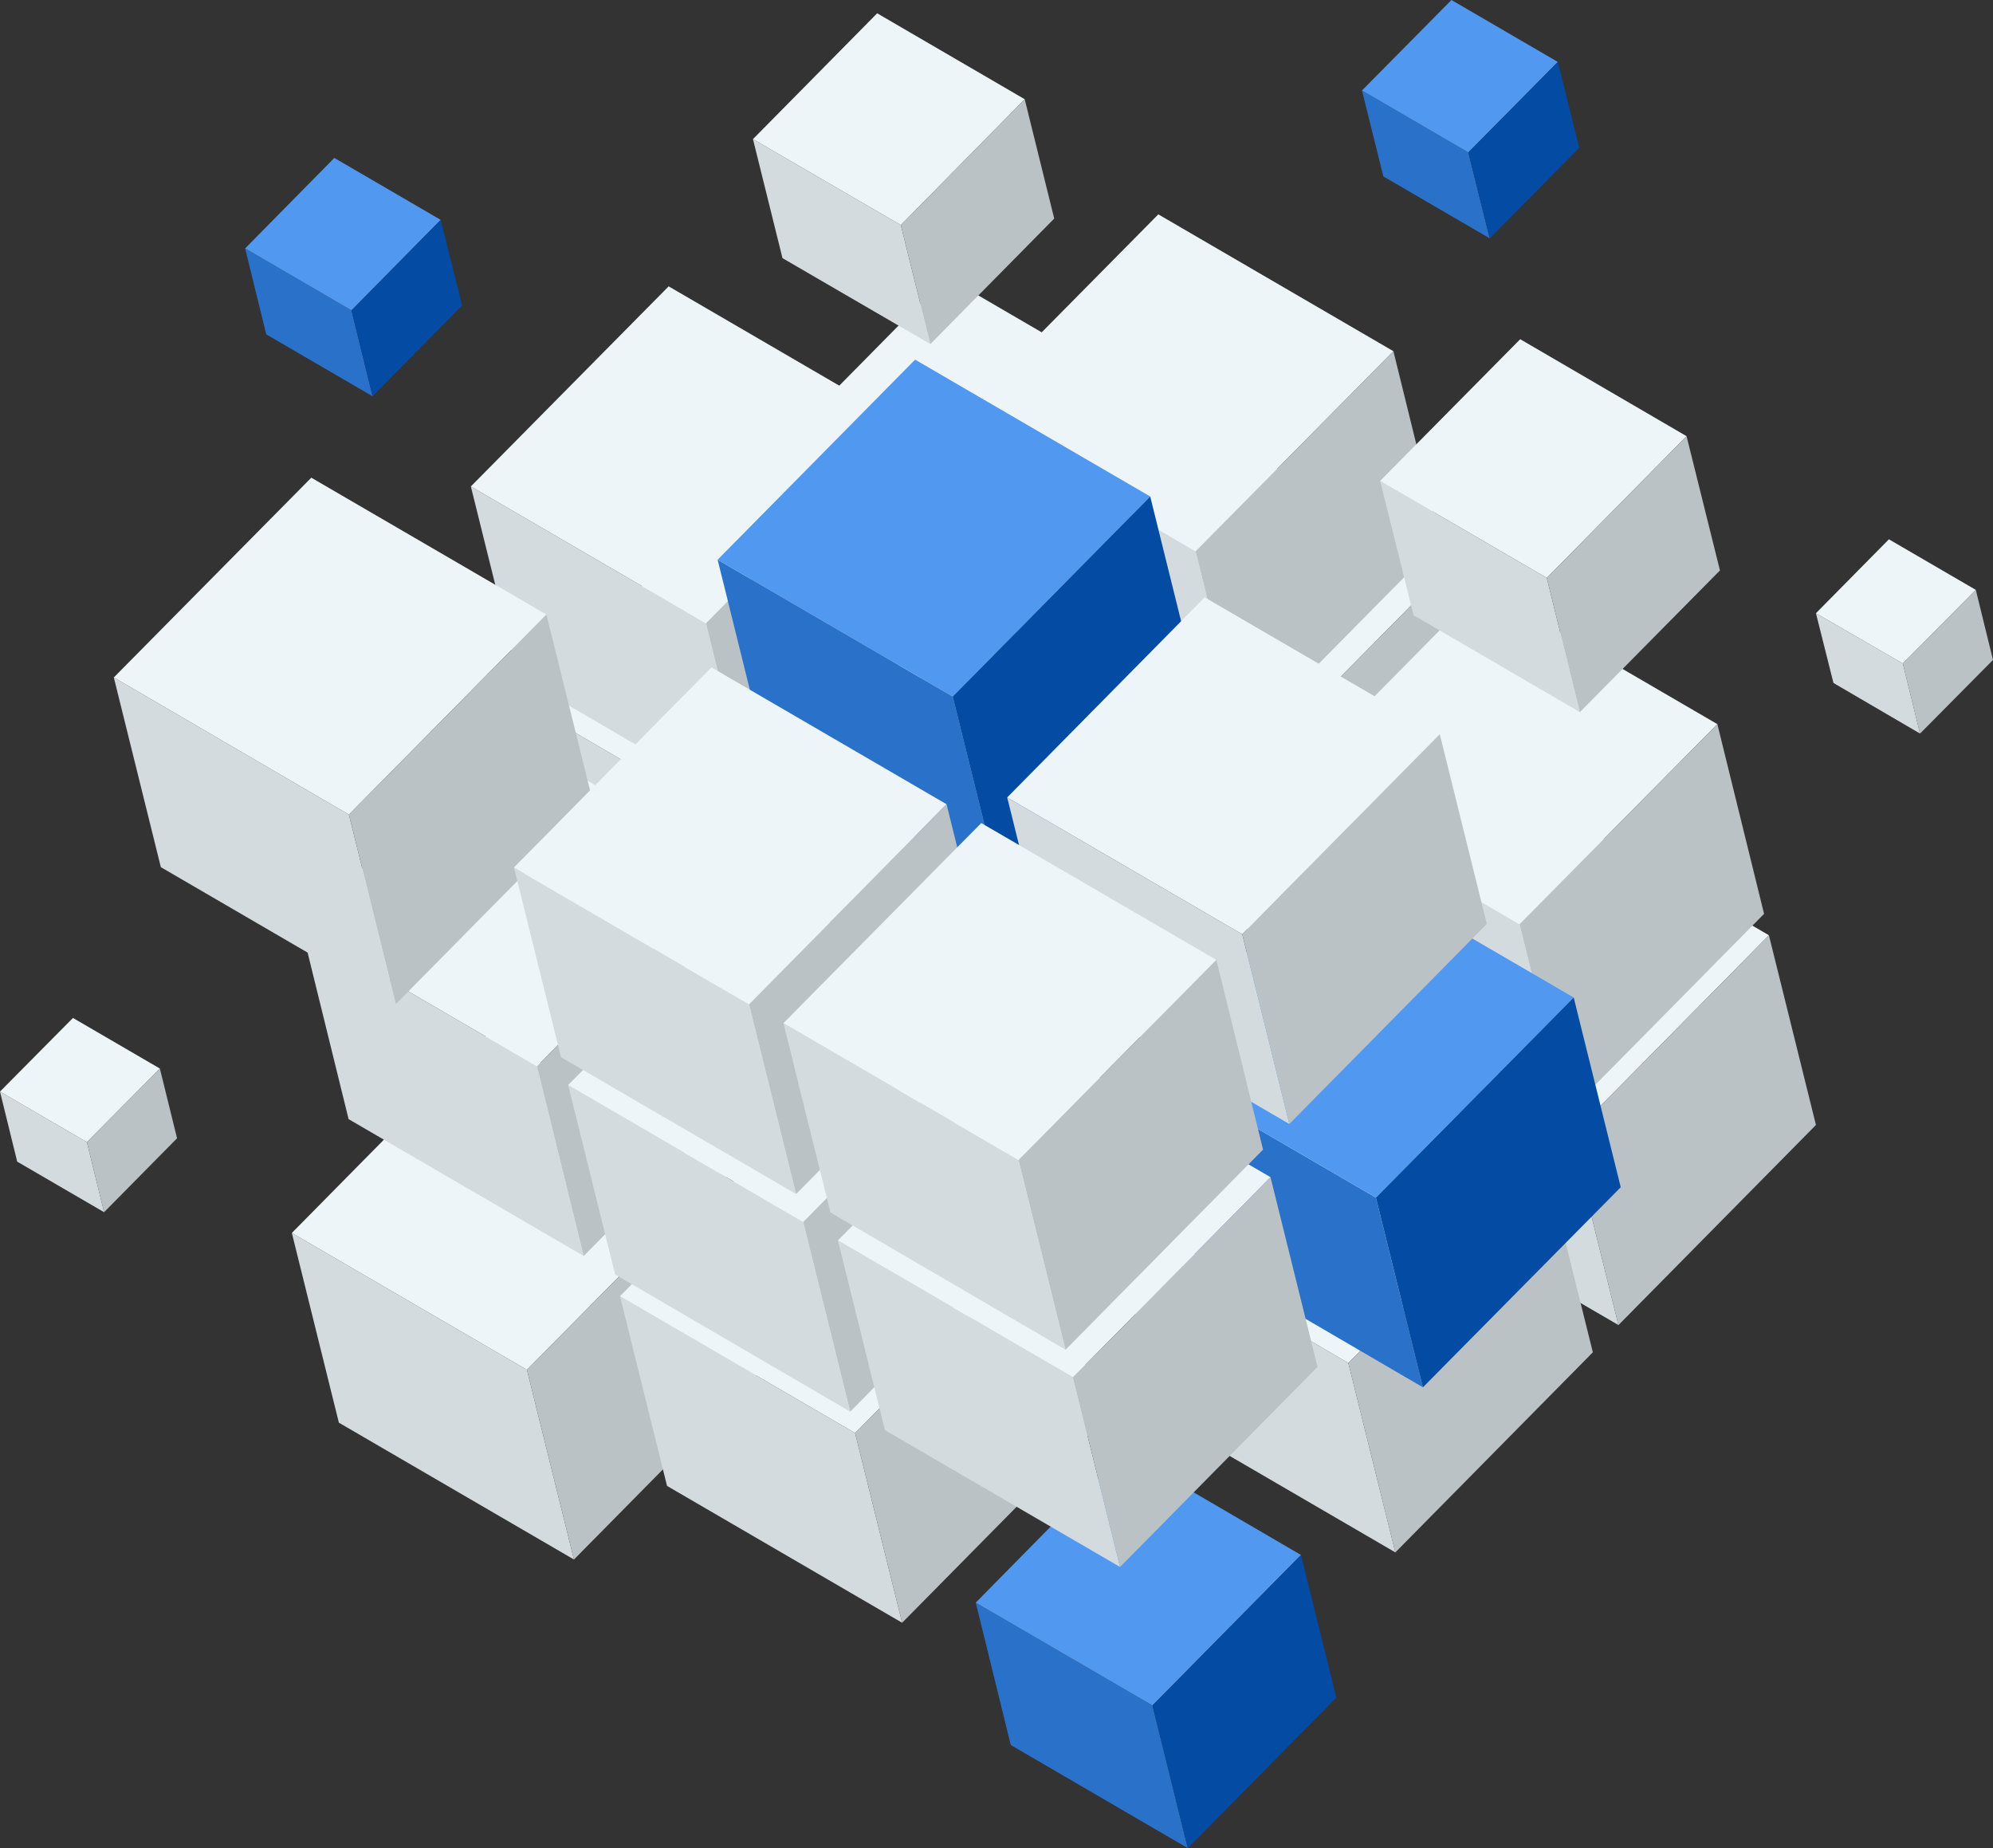 <?xml version="1.0" encoding="UTF-8"?>
<svg id="_レイヤー_1" data-name="レイヤー_1" xmlns="http://www.w3.org/2000/svg" version="1.1" viewBox="0 0 614.6 569.9">
  <rect x="0" y="0" width="614.6" height="569.9" fill="#333333" stroke="none"/>
  <!-- Generator: Adobe Illustrator 29.6.1, SVG Export Plug-In . SVG Version: 2.1.1 Build 9)  -->
  <defs>
    <style>
      .st0 {
        fill: #5198f0;
      }

      .st1 {
        isolation: isolate;
      }

      .st2 {
        fill: #044ba3;
      }

      .st3 {
        fill: #eef5f9;
      }

      .st4 {
        fill: #d4dbdf;
      }

      .st5 {
        fill: #2a71c9;
      }

      .st6 {
        fill: #bbc2c6;
      }
    </style>
  </defs>
  <g class="st1">
    <polygon class="st4" points="318 247.8 245.5 205.6 231 147.1 303.5 189.3 318 247.8"/>
    <polygon class="st3" points="303.5 189.3 231 147.1 291.9 85.4 364.4 127.6 303.5 189.3"/>
    <polygon class="st6" points="364.4 127.6 378.9 186.1 318 247.8 303.5 189.3 364.4 127.6"/>
  </g>
  <g class="st1">
    <polygon class="st4" points="249 317.7 176.5 275.5 162 217 234.5 259.2 249 317.7"/>
    <polygon class="st3" points="234.5 259.2 162 217 222.9 155.3 295.4 197.5 234.5 259.2"/>
    <polygon class="st6" points="295.4 197.5 309.9 256 249 317.7 234.5 259.2 295.4 197.5"/>
  </g>
  <g class="st1">
    <polygon class="st4" points="400 295.4 327.5 253.2 313 194.7 385.5 237 400 295.4"/>
    <polygon class="st3" points="385.5 237 313 194.7 373.9 133 446.4 175.3 385.5 237"/>
    <polygon class="st6" points="446.4 175.3 460.9 233.7 400 295.4 385.5 237 446.4 175.3"/>
  </g>
  <g class="st1">
    <polygon class="st4" points="499.1 408.6 426.6 366.4 412.1 307.9 484.6 350.1 499.1 408.6"/>
    <polygon class="st3" points="484.6 350.1 412.1 307.9 473 246.2 545.5 288.4 484.6 350.1"/>
    <polygon class="st6" points="545.5 288.4 560 346.9 499.1 408.6 484.6 350.1 545.5 288.4"/>
  </g>
  <g class="st1">
    <polygon class="st4" points="430.3 478.7 357.8 436.5 343.3 378 415.8 420.3 430.3 478.7"/>
    <polygon class="st3" points="415.8 420.3 343.3 378 404.2 316.3 476.7 358.6 415.8 420.3"/>
    <polygon class="st6" points="476.7 358.6 491.2 417 430.3 478.7 415.8 420.3 476.7 358.6"/>
  </g>
  <g class="st1">
    <polygon class="st4" points="177 480.9 104.5 438.7 90 380.2 162.5 422.4 177 480.9"/>
    <polygon class="st3" points="162.5 422.4 90 380.2 150.9 318.5 223.4 360.7 162.5 422.4"/>
    <polygon class="st6" points="223.4 360.7 237.9 419.2 177 480.9 162.5 422.4 223.4 360.7"/>
  </g>
  <g class="st1">
    <polygon class="st4" points="278.2 500.4 205.7 458.2 191.2 399.7 263.7 441.9 278.2 500.4"/>
    <polygon class="st3" points="263.7 441.9 191.2 399.7 252.1 338 324.6 380.2 263.7 441.9"/>
    <polygon class="st6" points="324.6 380.2 339.1 438.7 278.2 500.4 263.7 441.9 324.6 380.2"/>
  </g>
  <g class="st1">
    <polygon class="st5" points="366.3 569.9 311.7 538.1 300.9 494.2 355.4 525.9 366.3 569.9"/>
    <polygon class="st0" points="355.4 525.9 300.9 494.2 346.7 447.7 401.2 479.5 355.4 525.9"/>
    <polygon class="st2" points="401.2 479.5 412.1 523.5 366.3 569.9 355.4 525.9 401.2 479.5"/>
  </g>
  <g class="st1">
    <polygon class="st5" points="459.4 73.5 426.6 54.4 420 27.9 452.8 47 459.4 73.5"/>
    <polygon class="st0" points="452.8 47 420 27.9 447.6 0 480.4 19.1 452.8 47"/>
    <polygon class="st2" points="480.4 19.1 487 45.6 459.4 73.5 452.8 47 480.4 19.1"/>
  </g>
  <g class="st1">
    <polygon class="st5" points="114.9 122.2 82.1 103.1 75.6 76.6 108.4 95.7 114.9 122.2"/>
    <polygon class="st0" points="108.4 95.7 75.6 76.6 103.1 48.7 135.9 67.8 108.4 95.7"/>
    <polygon class="st2" points="135.9 67.8 142.5 94.2 114.9 122.2 108.4 95.7 135.9 67.8"/>
  </g>
  <g class="st1">
    <polygon class="st4" points="483.1 343.5 410.6 301.2 396.1 242.8 468.6 285 483.1 343.5"/>
    <polygon class="st3" points="468.6 285 396.1 242.8 457.1 181.1 529.6 223.3 468.6 285"/>
    <polygon class="st6" points="529.6 223.3 544 281.8 483.1 343.5 468.6 285 529.6 223.3"/>
  </g>
  <g class="st1">
    <polygon class="st5" points="438.8 427.8 366.3 385.5 351.8 327.1 424.3 369.3 438.8 427.8"/>
    <polygon class="st0" points="424.3 369.3 351.8 327.1 412.8 265.4 485.3 307.6 424.3 369.3"/>
    <polygon class="st2" points="485.3 307.6 499.8 366.1 438.8 427.8 424.3 369.3 485.3 307.6"/>
  </g>
  <g class="st1">
    <polygon class="st4" points="180 387.3 107.5 345.1 93.1 286.6 165.6 328.8 180 387.3"/>
    <polygon class="st3" points="165.6 328.8 93.1 286.6 154 224.9 226.5 267.1 165.6 328.8"/>
    <polygon class="st6" points="226.5 267.1 241 325.6 180 387.3 165.6 328.8 226.5 267.1"/>
  </g>
  <g class="st1">
    <polygon class="st4" points="262.2 435.3 189.7 393 175.2 334.6 247.7 376.8 262.2 435.3"/>
    <polygon class="st3" points="247.7 376.8 175.2 334.6 236.2 272.9 308.7 315.1 247.7 376.8"/>
    <polygon class="st6" points="308.7 315.1 323.1 373.6 262.2 435.3 247.7 376.8 308.7 315.1"/>
  </g>
  <g class="st1">
    <polygon class="st4" points="345.4 483.2 272.9 441 258.4 382.5 330.9 424.7 345.4 483.2"/>
    <polygon class="st3" points="330.9 424.7 258.4 382.5 319.3 320.8 391.8 363 330.9 424.7"/>
    <polygon class="st6" points="391.8 363 406.3 421.5 345.4 483.2 330.9 424.7 391.8 363"/>
  </g>
  <g class="st1">
    <polygon class="st4" points="286.9 106.1 241.3 79.6 232.2 42.9 277.8 69.4 286.9 106.1"/>
    <polygon class="st3" points="277.8 69.4 232.2 42.9 270.5 4.1 316 30.6 277.8 69.4"/>
    <polygon class="st6" points="316 30.6 325.1 67.4 286.9 106.1 277.8 69.4 316 30.6"/>
  </g>
  <g class="st1">
    <polygon class="st4" points="592.1 226.2 565.4 210.6 560 189.1 586.8 204.6 592.1 226.2"/>
    <polygon class="st3" points="586.8 204.6 560 189.1 582.5 166.3 609.3 181.9 586.8 204.6"/>
    <polygon class="st6" points="609.3 181.9 614.6 203.5 592.1 226.2 586.8 204.6 609.3 181.9"/>
  </g>
  <g class="st1">
    <polygon class="st4" points="32.1 373.8 5.3 358.2 0 336.6 26.8 352.2 32.1 373.8"/>
    <polygon class="st3" points="26.8 352.2 0 336.6 22.5 313.9 49.3 329.5 26.8 352.2"/>
    <polygon class="st6" points="49.3 329.5 54.6 351 32.1 373.8 26.8 352.2 49.3 329.5"/>
  </g>
  <g class="st1">
    <polygon class="st4" points="383.2 228.4 310.7 186.2 296.2 127.8 368.7 170 383.2 228.4"/>
    <polygon class="st3" points="368.7 170 296.2 127.8 357.2 66.1 429.7 108.3 368.7 170"/>
    <polygon class="st6" points="429.7 108.3 444.1 166.8 383.2 228.4 368.7 170 429.7 108.3"/>
  </g>
  <g class="st1">
    <polygon class="st4" points="487.2 219.6 435.9 189.7 425.6 148.3 477 178.2 487.2 219.6"/>
    <polygon class="st3" points="477 178.2 425.6 148.3 468.8 104.6 520.1 134.5 477 178.2"/>
    <polygon class="st6" points="520.1 134.5 530.4 175.9 487.2 219.6 477 178.2 520.1 134.5"/>
  </g>
  <g class="st1">
    <polygon class="st4" points="232.2 250.7 159.7 208.4 145.2 150 217.7 192.2 232.2 250.7"/>
    <polygon class="st3" points="217.7 192.2 145.2 150 206.2 88.3 278.7 130.5 217.7 192.2"/>
    <polygon class="st6" points="278.7 130.5 293.2 189 232.2 250.7 217.7 192.2 278.7 130.5"/>
  </g>
  <g class="st1">
    <polygon class="st5" points="308.3 273.3 235.8 231.1 221.3 172.6 293.8 214.8 308.3 273.3"/>
    <polygon class="st0" points="293.8 214.8 221.3 172.6 282.2 110.9 354.7 153.1 293.8 214.8"/>
    <polygon class="st2" points="354.7 153.1 369.2 211.6 308.3 273.3 293.8 214.8 354.7 153.1"/>
  </g>
  <g class="st1">
    <polygon class="st4" points="397.6 346.6 325.1 304.3 310.6 245.9 383.1 288.1 397.6 346.6"/>
    <polygon class="st3" points="383.1 288.1 310.6 245.9 371.5 184.2 444 226.4 383.1 288.1"/>
    <polygon class="st6" points="444 226.4 458.5 284.9 397.6 346.6 383.1 288.1 444 226.4"/>
  </g>
  <g class="st1">
    <polygon class="st4" points="122.1 309.6 49.6 267.4 35.1 208.9 107.6 251.2 122.1 309.6"/>
    <polygon class="st3" points="107.6 251.2 35.1 208.9 96 147.3 168.5 189.5 107.6 251.2"/>
    <polygon class="st6" points="168.5 189.5 183 247.9 122.1 309.6 107.6 251.2 168.5 189.5"/>
  </g>
  <g class="st1">
    <polygon class="st4" points="245.5 368.2 173 326 158.5 267.5 231 309.7 245.5 368.2"/>
    <polygon class="st3" points="231 309.7 158.5 267.5 219.4 205.8 291.9 248 231 309.7"/>
    <polygon class="st6" points="291.9 248 306.4 306.5 245.5 368.2 231 309.7 291.9 248"/>
  </g>
  <g class="st1">
    <polygon class="st4" points="328.6 416.2 256.1 373.9 241.6 315.5 314.1 357.7 328.6 416.2"/>
    <polygon class="st3" points="314.1 357.7 241.6 315.5 302.6 253.8 375.1 296 314.1 357.7"/>
    <polygon class="st6" points="375.1 296 389.5 354.5 328.6 416.2 314.1 357.7 375.1 296"/>
  </g>
</svg>